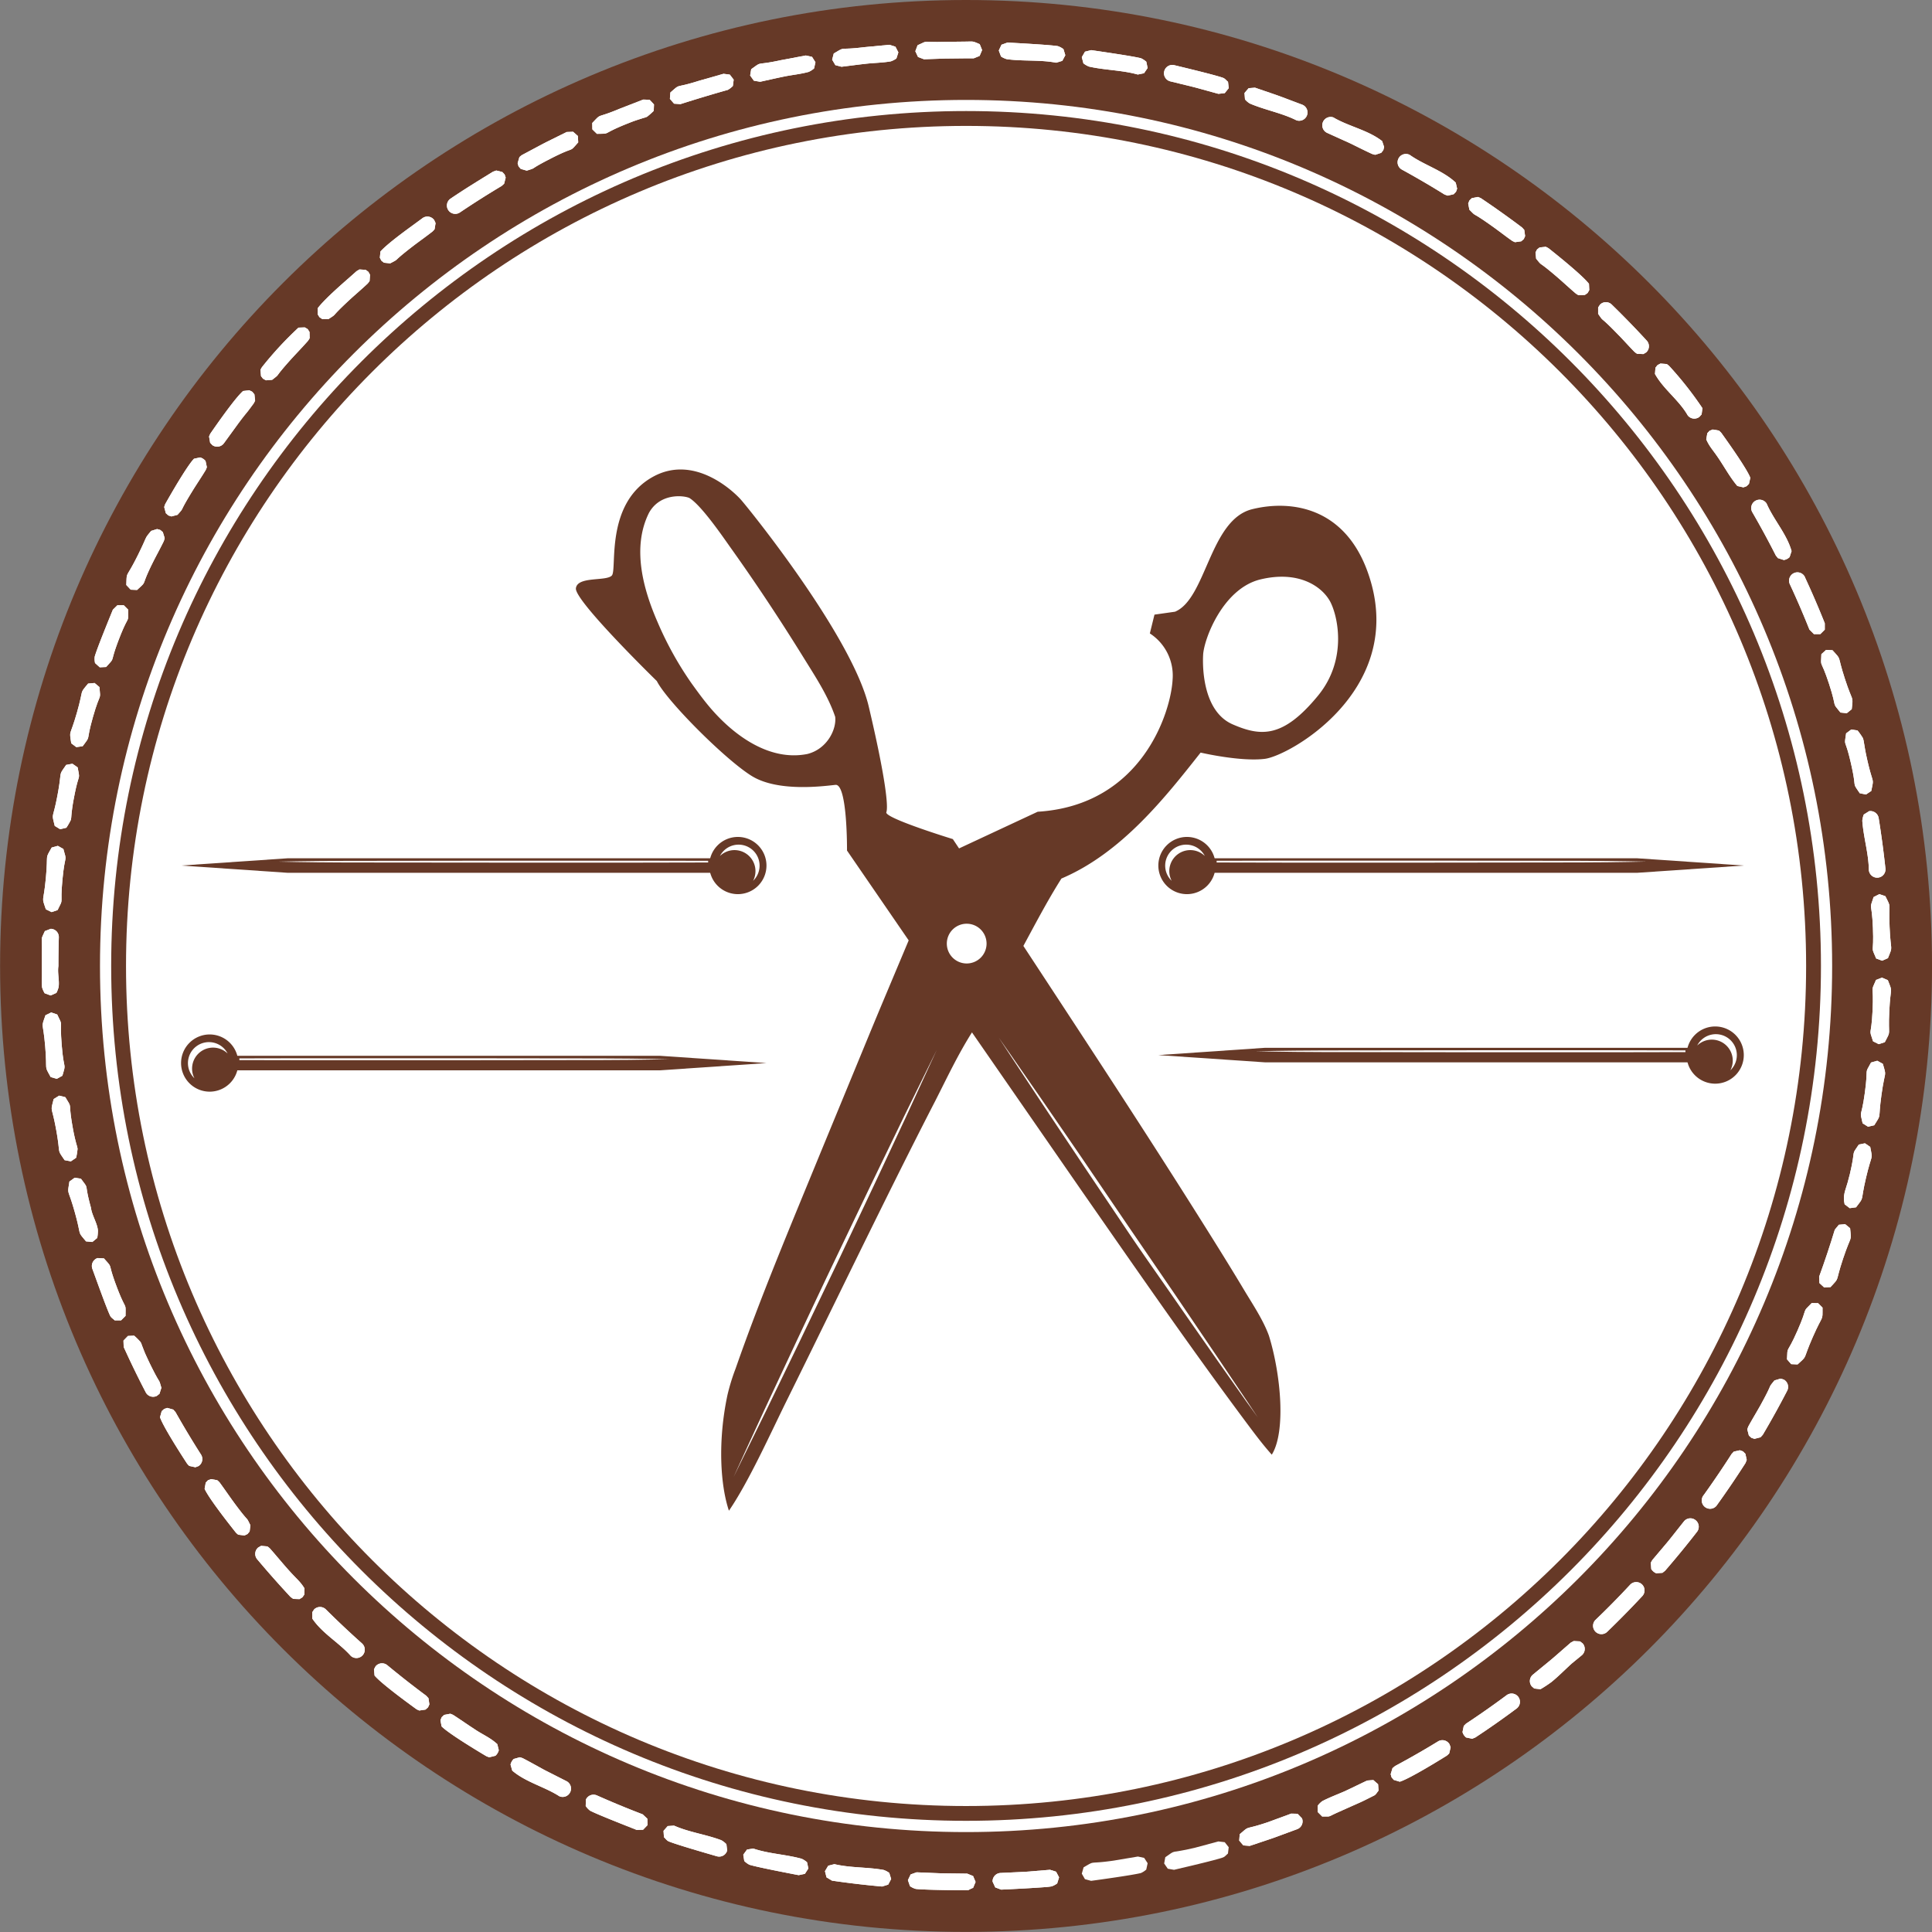 <?xml version="1.0" encoding="UTF-8" standalone="no"?><svg xmlns="http://www.w3.org/2000/svg" xmlns:xlink="http://www.w3.org/1999/xlink" data-name="Layer 1" fill="#000000" height="863.3" preserveAspectRatio="xMidYMid meet" version="1" viewBox="91.8 131.6 863.3 863.3" width="863.3" zoomAndPan="magnify"><rect x="91.8" y="131.6" width="863.3" height="863.3" fill="#808080" stroke="none"/><g id="change1_1"><path d="M523.48,972.53c-226,0-409.31-183.24-409.31-409.3S297.43,153.92,523.48,153.92s409.3,183.26,409.3,409.31S749.54,972.53,523.48,972.53Z" fill="#ffffff"/></g><g id="change2_1"><path d="M523.48,131.6c238.38,0,431.63,193.25,431.63,431.63S761.86,994.86,523.48,994.86,91.84,801.62,91.84,563.23,285.1,131.6,523.48,131.6Zm0,44.65c-213.73,0-387,173.26-387,387s173.25,387,387,387,387-173.26,387-387S737.2,176.25,523.48,176.25Z" fill="#663927"/></g><g id="change1_2"><path d="M358.55,933.88q10.11,4.5,20.44,8.45l2.07,1.95.09,2.85-2,2.08-2.84.08c-3.53-1.41-17.46-6.83-20.84-8.61a9.16,9.16,0,0,1-1.95-2.07l.08-2.84A3.73,3.73,0,0,1,358.55,933.88Z" fill="#ffffff"/></g><g id="change1_3"><path d="M705.46,927l2.13,1.88.2,2.84c-.63.72-1.07,1.67-1.89,2.15-7.82,3.93-3.45,1.79-16.28,7.56-5,2.22-2.73,1.82-7,1.87l-2-2,0-2.85a9.91,9.91,0,0,1,2-2c2.93-1.57,7.09-3.13,10.12-4.47,1.7-.77,8.3-4,10-4.76Z" fill="#ffffff"/></g><g id="change1_4"><path d="M324.05,916.82a9.15,9.15,0,0,1,1.4.45c3.28,1.69,6.48,3.52,9.72,5.28l9.86,5a3.73,3.73,0,0,1-3.28,6.69c-6.6-4.25-15-6.26-21.05-11.44l-.77-2.69a5,5,0,0,1,1.42-2.53Z" fill="#ffffff"/></g><g id="change1_5"><path d="M739.5,911l.51,1.38-.65,2.73a10.25,10.25,0,0,1-1.09,1c-3.87,2.42-16.82,10.38-21,11.63l-2.69-.81c-1.26-1.51-.8-.66-1.37-2.55l.81-2.68,1.13-.95q9.75-5.22,19.2-11A3.7,3.7,0,0,1,739.5,911Z" fill="#ffffff"/></g><g id="change1_6"><path d="M293,897.37a9.07,9.07,0,0,1,1.36.57c3.12,2,6.11,4.14,9.21,6.13,3.69,2.57,7.16,3.85,10.45,6.89l.66,2.72a5,5,0,0,1-1.5,2.47l-2.73.67a8.13,8.13,0,0,1-1.38-.51c-3.92-2.32-16.94-10.18-19.95-13.29l-.51-2.75c.77-1.81.23-1,1.64-2.38Z" fill="#ffffff"/></g><g id="change1_7"><path d="M770.24,889.84a3.72,3.72,0,0,1-.78,5.21q-9,6.72-18.44,12.94l-1.37.55-2.74-.56a4.8,4.8,0,0,1-1.6-2.42l.56-2.74,1-1q9.23-6.1,18.11-12.7A3.73,3.73,0,0,1,770.24,889.84Z" fill="#ffffff"/></g><g id="change1_8"><path d="M264.84,875.67q8.54,7.07,17.42,13.66l1,1.09.41,2.77c-.84,1.78-.27,1-1.73,2.33l-2.77.41a7.44,7.44,0,0,1-1.34-.63c-3.82-2.77-15.83-11.55-18.66-15l-.26-2.78.7-1.31A3.72,3.72,0,0,1,264.84,875.67Z" fill="#ffffff"/></g><g id="change1_9"><path d="M795,864.89l2.8.15,1.18.88a3.72,3.72,0,0,1-.29,5.26l-4.6,3.77c-3,2.73-5.82,5.61-8.94,8.17a52,52,0,0,1-5,3.29l-2.78-.31-1.14-1a3.71,3.71,0,0,1,.58-5.23c11.38-9.37,5.76-4.61,16.88-14.28Z" fill="#ffffff"/></g><g id="change1_10"><path d="M237.45,850.79q7.85,7.8,16.11,15.17a3.73,3.73,0,1,1-5,5.56c-5.21-5.87-12.81-10.08-17.22-16.69V852l.81-1.23A3.73,3.73,0,0,1,237.45,850.79Z" fill="#ffffff"/></g><g id="change1_11"><path d="M825.47,839.54a3.73,3.73,0,0,1,.18,5.26Q818,853,809.86,860.86a3.73,3.73,0,0,1-5.17-5.37q8-7.66,15.52-15.76A3.74,3.74,0,0,1,825.47,839.54Z" fill="#ffffff"/></g><g id="change1_12"><path d="M208.47,822.35l2.8.25a8.66,8.66,0,0,1,1.15.93c3.31,3.73,6.42,7.63,9.83,11.27,2.31,2.49,3.89,3.76,5.6,6.55l-.08,2.8c-1.16,1.6-.45.93-2.13,2l-2.79-.09-1.21-.86q-7.68-8.24-14.92-16.86a3.73,3.73,0,0,1,.46-5.25Z" fill="#ffffff"/></g><g id="change1_13"><path d="M849.43,810.86a3.72,3.72,0,0,1,.66,5.22q-6.9,8.89-14.28,17.42l-1.17.91-2.79.19a4.87,4.87,0,0,1-2.2-1.89l-.19-2.8a10.57,10.57,0,0,1,.72-1.28c9.51-11.28,4.84-5.57,14-17.11A3.69,3.69,0,0,1,849.43,810.86Z" fill="#ffffff"/></g><g id="change1_14"><path d="M186.1,792.53l2.76.49a8,8,0,0,1,1.07,1c2.21,3,4.24,6,6.43,9,7.37,10,5,5.4,7.33,10.14l-.35,2.78c-1.29,1.5-.53.9-2.29,1.78l-2.78-.35a7.43,7.43,0,0,1-1.12-1c-2.94-3.69-12.14-15.39-13.92-19.51l.5-2.75,1-1.07Z" fill="#ffffff"/></g><g id="change1_15"><path d="M869.27,779.64c1.84.71,1,.19,2.44,1.56l.6,2.73-.53,1.39q-6.07,9.49-12.65,18.65a3.72,3.72,0,1,1-6-4.35q6.45-9,12.42-18.31l1-1.07Z" fill="#ffffff"/></g><g id="change1_16"><path d="M166.51,760.71l2.7.75,1,1.11q5.44,9.63,11.41,19a3.73,3.73,0,0,1-1.12,5.14l-1.39.53-2.73-.6a7.93,7.93,0,0,1-1-1.06c-2.5-3.81-10.74-16.6-12.08-20.71l.75-2.7,1.11-1Z" fill="#ffffff"/></g><g id="change1_17"><path d="M887.38,747.63l1.43.4a3.73,3.73,0,0,1,1.58,5q-5.17,10-10.91,19.71l-1,1.1-2.72.7c-1.86-.65-1-.16-2.49-1.47l-.7-2.72a9.93,9.93,0,0,1,.48-1.39c1.76-3.24,3.71-6.38,5.5-9.61,6-10.9,2.82-6.78,6.14-10.9Z" fill="#ffffff"/></g><g id="change1_18"><path d="M151.75,728.44a30.44,30.44,0,0,1,2.85,2.83,8.9,8.9,0,0,1,.67,1.62c.54,1.32,1,2.65,1.61,4s1.1,2.36,1.64,3.53c5.46,11.22,3.93,6.23,5.39,11.31l-.84,2.67-1.15.92a3.71,3.71,0,0,1-5-1.58q-5.21-10-9.85-20.26l-.1-2.85,2-2.07Z" fill="#ffffff"/></g><g id="change1_19"><path d="M904.18,713.9l2,2c0,6.49.38,2.38-4.38,13.22s-2,7.8-6.77,12.16l-2.85-.13L890.3,739c.32-6.63-.28-1.51,4.72-12.89s1.63-7.49,6.31-12.23Z" fill="#ffffff"/></g><g id="change1_20"><path d="M135.41,693.75l2.84.16c4.41,5,1.26.9,5.65,12.54s4.06,6.49,4,13.14l-2,2-2.85,0c-.66-.67-1.58-1.16-2-2-1.68-3.43-6.67-17.51-8-21.08A3.73,3.73,0,0,1,135.41,693.75Z" fill="#ffffff"/></g><g id="change1_21"><path d="M916.31,678.62l2.2,1.81c.63,6.47.61,2.34-3.14,13.58s-1.24,7.94-5.63,12.73l-2.85.12-2.09-1.93-.13-2.85q3.78-10.38,7-21l1.81-2.21Z" fill="#ffffff"/></g><g id="change1_22"><path d="M125.15,657.87l2.81.43c4,5.36,1.17,1,4.49,13,.36,3.24,2.93,7.05,3.11,10.25a21.78,21.78,0,0,1-.3,3.21l-2.2,1.81-2.83-.27c-4.13-5-1.81-1.61-5-13s-3.4-7.31-2.41-13.73Z" fill="#ffffff"/></g><g id="change1_23"><path d="M925.14,642.48l2.35,1.6c1.23,6.39.82,2.27-1.88,13.81s-.51,8-4.45,13.19l-2.82.38-2.27-1.72c-.94-3.93.28-6,1.34-9.77.36-1.25.64-2.52,1-3.78,2.85-12.11.25-7.66,4-13.17Z" fill="#ffffff"/></g><g id="change1_24"><path d="M118.22,621.18l2.77.68c3.43,5.7,1.08,1.11,3.27,13.36a77.42,77.42,0,0,0,1.79,8,9.25,9.25,0,0,1,.41,1.71,29.69,29.69,0,0,1-.64,4l-2.35,1.61-2.8-.53c-3.64-5.38-1.64-1.77-3.74-13.41s-2.71-7.58-1.15-13.89Z" fill="#ffffff"/></g><g id="change1_25"><path d="M930.64,605.59l2.49,1.37c1.81,6.26,1,2.18-.62,13.92s.23,8-3.22,13.54l-2.77.64-2.42-1.51c-1.49-6.48-.68-1.39,1-13.69s-.46-7.65,2.76-13.48Z" fill="#ffffff"/></g><g id="change1_26"><path d="M114.68,584l2.69.93c2.9,6,1,1.21,2,13.61s2.14,7.35.31,13.74l-2.49,1.38-2.74-.78C111.35,607.2,113,611,112,599.2s-2-7.8.12-13.94Z" fill="#ffffff"/></g><g id="change1_27"><path d="M932.76,568.45l2.61,1.14c2.36,6.06,1.21,2.09.64,13.94s1,8-2,13.77l-2.71.88-2.54-1.28c-2.08-6.32-.81-1.33-.21-13.74s-1.14-7.58,1.53-13.68Z" fill="#ffffff"/></g><g id="change1_28"><path d="M114.49,546.63a3.71,3.71,0,0,1,3.6,3.83c-.13,4.26-.19,8.51-.19,12.82-.48,3.09.5,6.26.1,9.34a11.74,11.74,0,0,1-1,2.66l-2.6,1.14-2.65-1a11.53,11.53,0,0,1-1.15-2.6,31.46,31.46,0,0,1-.08-4.76c0-3.74,0-7.56,0-11.3.12-7.31-.71-4.58,1.32-9.1Z" fill="#ffffff"/></g><g id="change1_29"><path d="M931.56,531.14l2.69.9c2.9,5.82,1.4,2,1.9,13.78s1.67,7.89-.74,13.93l-2.62,1.13-2.65-1c-2.63-6.12-.92-1.26-1.44-13.69s-1.81-7.44.3-13.74Z" fill="#ffffff"/></g><g id="change1_30"><path d="M117.64,509.56l2.48,1.4c1.78,6.4.75,1.36-.42,13.72s.8,7.62-2.16,13.58l-2.69.91-2.56-1.26c-2.07-6.16-1.11-2.14,0-13.93s-.58-8,2.61-13.66Z" fill="#ffffff"/></g><g id="change1_31"><path d="M927,494.07a3.74,3.74,0,0,1,4.27,3.09q1.79,11.1,3,22.33a3.72,3.72,0,1,1-7.39.78c-.12-7.41-2.41-14.58-2.92-21.93a9.73,9.73,0,0,1,.66-2.77Z" fill="#ffffff"/></g><g id="change1_32"><path d="M124.16,472.87l2.34,1.63c1.19,6.54.62,1.41-1.66,13.64a73.54,73.54,0,0,0-1.16,8.09,10.1,10.1,0,0,1-.23,1.75,28.64,28.64,0,0,1-2,3.49l-2.77.66-2.42-1.48c-1.51-6.33-.92-2.23,1.26-13.89s.15-8,3.84-13.37Z" fill="#ffffff"/></g><g id="change1_33"><path d="M919,457.59l2.81.4a28.66,28.66,0,0,1,2.41,3.42,9.42,9.42,0,0,1,.45,1.92c.26,1.4.45,2.81.73,4.21.23,1.23.51,2.44.78,3.67,2.63,11.55,3.06,7.44,1.79,13.82l-2.37,1.58-2.79-.56c-3.7-5.53-1.13-1.05-3.89-13.19s-3.14-7-2.2-13.56Z" fill="#ffffff"/></g><g id="change1_34"><path d="M134.06,436.79l2.18,1.83c.59,6.63.48,1.47-2.92,13.42s-.6,7.63-4.58,13l-2.83.41-2.28-1.71c-.92-6.43-.71-2.31,2.54-13.69s.88-8,5-13Z" fill="#ffffff"/></g><g id="change1_35"><path d="M907.78,422l2.84.14c4.36,4.81,1.89,1.52,5.55,12.76s3.74,7.13,3.07,13.59l-2.22,1.8-2.83-.3c-4.19-5.17-1.22-.95-5.08-12.78s-3.77-6.66-3.44-13.3Z" fill="#ffffff"/></g><g id="change1_36"><path d="M144.26,402.05h2.84l2,2c0,6.66.34,1.51-4.13,13.11s-1.29,7.54-5.75,12.48l-2.84.14-2.11-1.9a8.82,8.82,0,0,1-.15-2.84c1-3.67,6.7-17.49,8.11-21Z" fill="#ffffff"/></g><g id="change1_37"><path d="M898.27,389.43q4.74,10.2,8.92,20.68l0,2.84-2,2-2.85,0-2-2q-4.1-10.29-8.76-20.31a3.72,3.72,0,1,1,6.76-3.13Z" fill="#ffffff"/></g><g id="change1_38"><path d="M162,368c1.89.56,1,.11,2.56,1.36l.82,2.67a8.56,8.56,0,0,1-.41,1.42c-1.61,3.32-3.42,6.54-5.06,9.85-5.53,11.15-2,7.4-6.86,11.92l-2.85-.12L148.24,393c.25-6.5-.28-2.4,5-13,4.92-9.91,2.83-7.2,6.09-11.17Z" fill="#ffffff"/></g><g id="change1_39"><path d="M881.21,356.64c3.12,7.21,9,13.58,11.14,21.22l-.87,2.67a4.84,4.84,0,0,1-2.58,1.31l-2.67-.86-.92-1.17q-5-9.85-10.55-19.43a3.73,3.73,0,0,1,6.45-3.74Z" fill="#ffffff"/></g><g id="change1_40"><path d="M181.23,336a4.84,4.84,0,0,1,2.42,1.59l.58,2.74a8.17,8.17,0,0,1-.55,1.37c-1.9,3.15-4,6.2-5.92,9.34-6.53,10.61-3.14,6.64-6.64,10.61l-2.71.72c-1.87-.63-1-.15-2.5-1.45l-.73-2.71a7.68,7.68,0,0,1,.47-1.4c2.24-4,9.8-17.15,12.84-20.23Z" fill="#ffffff"/></g><g id="change1_41"><path d="M857.09,323.52l2.76.47a8.56,8.56,0,0,1,1.07,1c2.67,3.7,11.49,16.07,13,20.12l-.62,2.73c-1.43,1.35-.61.84-2.46,1.54l-2.72-.62c-3.52-4.16-6.08-9.12-9.23-13.58-2-2.88-3.3-4.16-4.66-7.24l.47-2.76,1-1.08Z" fill="#ffffff"/></g><g id="change1_42"><path d="M203.2,306c1.76.89,1,.29,2.28,1.8l.32,2.78a8.18,8.18,0,0,1-.67,1.32c-4.39,6-2.27,2.83-6.73,8.76,0,0-6.48,8.92-6.51,8.95a3.73,3.73,0,0,1-5.19.9l-1-1.07-.48-2.76a8.76,8.76,0,0,1,.6-1.36c2.68-3.88,11.18-16.08,14.61-19Z" fill="#ffffff"/></g><g id="change1_43"><path d="M833.76,294.05l2.8.22a8.36,8.36,0,0,1,1.15.91A157,157,0,0,1,852.52,314l-.37,2.78-1,1.1a3.7,3.7,0,0,1-5.21-.69c-3.93-6.87-10.8-11.6-14.63-18.5l.22-2.79.91-1.16Z" fill="#ffffff"/></g><g id="change1_44"><path d="M228,277.9c1.66,1,1,.38,2.1,2l.07,2.8a8.5,8.5,0,0,1-.79,1.25c-2.44,2.77-5,5.39-7.5,8.13-8.34,9.26-4.3,6-8.46,9.24l-2.78.22c-1.73-1-1-.34-2.21-1.88l-.23-2.79a7.74,7.74,0,0,1,.72-1.29A158.61,158.61,0,0,1,225.18,278Z" fill="#ffffff"/></g><g id="change1_45"><path d="M811.93,267.63q8.07,7.86,15.69,16.16a3.72,3.72,0,0,1-.22,5.26l-1.26.76-2.79-.11a9,9,0,0,1-1.2-.88c-2.59-2.62-5-5.39-7.6-8-8.67-8.94-5.66-4.68-8.64-9l0-2.81.8-1.24A3.71,3.71,0,0,1,811.93,267.63Z" fill="#ffffff"/></g><g id="change1_46"><path d="M252.43,252l2.79.19c1.58,1.19.93.46,1.92,2.17l-.19,2.79a8.89,8.89,0,0,1-.89,1.18c-2.68,2.53-5.52,4.9-8.22,7.4-9.12,8.47-4.81,5.56-9.25,8.44l-2.8,0c-1.62-1.11-.95-.42-2-2.07l0-2.8c3.74-4.88,12.66-12.3,17.34-16.53Z" fill="#ffffff"/></g><g id="change1_47"><path d="M782.51,241.88a8.59,8.59,0,0,1,1.31.69c3.7,2.94,15.29,12.24,18,15.87l.13,2.8c-1,1.69-.35,1-1.95,2.14l-2.79.14a8.53,8.53,0,0,1-1.27-.76c-2.81-2.38-5.5-4.92-8.29-7.32-9.46-8.12-6.07-4.16-9.44-8.24l-.28-2.78c.91-1.74.3-1,1.83-2.25Z" fill="#ffffff"/></g><g id="change1_48"><path d="M285.82,229.94l.61,1.34L286,234a8,8,0,0,1-1,1.09c-2.9,2.27-5.93,4.39-8.85,6.63-9.86,7.61-5.3,5.1-10,7.56l-2.79-.29c-1.52-1.24-.91-.5-1.83-2.24l.28-2.79c4-4.34,13.92-11.24,18.79-14.88A3.73,3.73,0,0,1,285.82,229.94Z" fill="#ffffff"/></g><g id="change1_49"><path d="M752.19,219.6l1.36.57q9.36,6.29,18.36,13.07l1,1.1.38,2.78c-.85,1.78-.27,1-1.74,2.31l-2.77.39a9.16,9.16,0,0,1-1.34-.64c-3-2.11-5.91-4.4-8.92-6.54-10.14-7.22-6.42-3.58-10.14-7.34l-.53-2.75c.75-1.82.21-1,1.61-2.4Z" fill="#ffffff"/></g><g id="change1_50"><path d="M313.56,207.79l2.71.68c1.33,1.46.83.63,1.49,2.49l-.69,2.72-1.09,1q-9.5,5.67-18.68,11.85a3.72,3.72,0,1,1-4.15-6.18c6.21-4.22,12.61-8.13,19-12.06Z" fill="#ffffff"/></g><g id="change1_51"><path d="M721.74,200.82c6.41,4.54,14.75,6.93,20.54,12.38l.63,2.72c-.69,1.85-.18,1-1.53,2.46l-2.73.64-1.39-.52q-9.37-5.83-19.1-11.16a3.72,3.72,0,0,1,3.58-6.52Z" fill="#ffffff"/></g><g id="change1_52"><path d="M347.89,190.48l2.13,1.89.15,2.85c-4.44,5-.74,1.36-11.82,7s-6.12,4.05-11.17,5.63l-2.69-.78c-1.27-1.51-.8-.66-1.39-2.54l.78-2.69a8.49,8.49,0,0,1,1.13-.95c13.26-7.05,6.58-3.62,20-10.3Z" fill="#ffffff"/></g><g id="change1_53"><path d="M687.84,184.21c6.79,3.93,15.31,5.55,21.56,10.44l.89,2.65c-.52,1.91-.09,1-1.3,2.59l-2.66.88a9.57,9.57,0,0,1-1.42-.38c-3.36-1.53-6.64-3.21-9.95-4.82L684.88,191a3.72,3.72,0,1,1,3-6.82Z" fill="#ffffff"/></g><g id="change1_54"><path d="M379.24,176.09l2.85.1,1.94,2.08-.11,2.86a30.24,30.24,0,0,1-3,2.64,9.36,9.36,0,0,1-1.67.56c-1.35.45-2.72.85-4.07,1.33s-2.42.94-3.64,1.41c-11.53,4.66-6.39,4.21-13,4.34l-2.05-2-.05-2.85c4.57-4.75,1.09-1.68,12.35-6.41Z" fill="#ffffff"/></g><g id="change1_55"><path d="M652.59,170.78c14.19,4.89,7.13,2.35,21.18,7.63a3.72,3.72,0,0,1-2.7,6.93c-6.63-3.31-14-4.57-20.81-7.49a9.18,9.18,0,0,1-2.15-1.85l-.22-2.84,1.86-2.16Z" fill="#ffffff"/></g><g id="change1_56"><path d="M415.09,164.58l2.81.36,1.74,2.25-.36,2.83a10.13,10.13,0,0,1-2.25,1.74c-7.09,2-14.16,4.13-21.19,6.37l-2.83-.2-1.87-2.15.21-2.85c5-4.31,1.25-1.57,12.89-5.26Z" fill="#ffffff"/></g><g id="change1_57"><path d="M616.5,160.72c3.67.9,18.22,4.36,21.81,5.66.89.32,1.48,1.18,2.22,1.78l.32,2.83-1.78,2.22-2.83.32c-14.22-3.9-7.09-2.05-21.41-5.56a3.72,3.72,0,1,1,1.67-7.25Z" fill="#ffffff"/></g><g id="change1_58"><path d="M451.87,156.39l2.79.62,1.52,2.41-.62,2.77a9.75,9.75,0,0,1-2.4,1.53c-3.57,1-7.26,1.32-10.88,2.06s-7.21,1.56-10.8,2.35l-2.82-.47L427,165.34l.46-2.81c5.37-3.84,1.39-1.45,13.32-4.05Z" fill="#ffffff"/></g><g id="change1_59"><path d="M579.4,154c3.75.56,18.56,2.67,22.24,3.63a9.58,9.58,0,0,1,2.38,1.56l.58,2.8L603,164.33l-2.79.57c-7.12-2-14.65-1.92-21.83-3.56a10,10,0,0,1-2.47-1.44l-.72-2.75,1.43-2.46Z" fill="#ffffff"/></g><g id="change1_60"><path d="M489.22,151.61l2.71.87,1.3,2.53-.87,2.71a9.2,9.2,0,0,1-2.53,1.3c-3.64.63-7.36.66-11,1.06s-7.3.9-11,1.35l-2.75-.72-1.44-2.45.72-2.76c5.7-3.33,1.51-1.33,13.62-2.82Z" fill="#ffffff"/></g><g id="change1_61"><path d="M542,150.61c3.76.22,18.76,1,22.49,1.6a9.23,9.23,0,0,1,2.51,1.34l.83,2.73-1.34,2.51-2.73.83c-7.29-1.39-14.77-.58-22.08-1.58a9.56,9.56,0,0,1-2.58-1.19l-1-2.68,1.21-2.58Z" fill="#ffffff"/></g><g id="change1_62"><path d="M529.58,151.33l1.07,2.64-1.11,2.62-2.64,1.07h-3.53c-12.47.14-6.24,0-18.68.42l-2.67-1-1.21-2.58,1-2.68c5.45-2.55,1.64-1.17,12.08-1.52l9.52-.11C527,150.17,526.1,149.85,529.58,151.33Z" fill="#ffffff"/></g><g id="change1_63"><path d="M358.55,933.88q10.11,4.5,20.44,8.45l2.07,1.95.09,2.85-2,2.08-2.84.08c-3.53-1.41-17.46-6.83-20.84-8.61a9.16,9.16,0,0,1-1.95-2.07l.08-2.84A3.73,3.73,0,0,1,358.55,933.88Z" fill="#ffffff"/></g><g id="change1_64"><path d="M705.46,927l2.13,1.88.2,2.84c-.63.72-1.07,1.67-1.89,2.15-7.82,3.93-3.45,1.79-16.28,7.56-5,2.22-2.73,1.82-7,1.87l-2-2,0-2.85a9.91,9.91,0,0,1,2-2c2.93-1.57,7.09-3.13,10.12-4.47,1.7-.77,8.3-4,10-4.76Z" fill="#ffffff"/></g><g id="change1_65"><path d="M324.05,916.82a9.15,9.15,0,0,1,1.4.45c3.28,1.69,6.48,3.52,9.72,5.28l9.86,5a3.73,3.73,0,0,1-3.28,6.69c-6.6-4.25-15-6.26-21.05-11.44l-.77-2.69a5,5,0,0,1,1.42-2.53Z" fill="#ffffff"/></g><g id="change1_66"><path d="M739.5,911l.51,1.38-.65,2.73a10.25,10.25,0,0,1-1.09,1c-3.87,2.42-16.82,10.38-21,11.63l-2.69-.81c-1.26-1.51-.8-.66-1.37-2.55l.81-2.68,1.13-.95q9.75-5.22,19.2-11A3.7,3.7,0,0,1,739.5,911Z" fill="#ffffff"/></g><g id="change1_67"><path d="M293,897.37a9.07,9.07,0,0,1,1.36.57c3.12,2,6.11,4.14,9.21,6.13,3.69,2.57,7.16,3.85,10.45,6.89l.66,2.72a5,5,0,0,1-1.5,2.47l-2.73.67a8.13,8.13,0,0,1-1.38-.51c-3.92-2.32-16.94-10.18-19.95-13.29l-.51-2.75c.77-1.81.23-1,1.64-2.38Z" fill="#ffffff"/></g><g id="change1_68"><path d="M770.24,889.84a3.72,3.72,0,0,1-.78,5.21q-9,6.72-18.44,12.94l-1.37.55-2.74-.56a4.8,4.8,0,0,1-1.6-2.42l.56-2.74,1-1q9.23-6.1,18.11-12.7A3.73,3.73,0,0,1,770.24,889.84Z" fill="#ffffff"/></g><g id="change1_69"><path d="M264.84,875.67q8.54,7.07,17.42,13.66l1,1.09.41,2.77c-.84,1.78-.27,1-1.73,2.33l-2.77.41a7.44,7.44,0,0,1-1.34-.63c-3.82-2.77-15.83-11.55-18.66-15l-.26-2.78.7-1.31A3.72,3.72,0,0,1,264.84,875.67Z" fill="#ffffff"/></g><g id="change1_70"><path d="M795,864.89l2.8.15,1.18.88a3.72,3.72,0,0,1-.29,5.26l-4.6,3.77c-3,2.73-5.82,5.61-8.94,8.17a52,52,0,0,1-5,3.29l-2.78-.31-1.14-1a3.71,3.71,0,0,1,.58-5.23c11.38-9.37,5.76-4.61,16.88-14.28Z" fill="#ffffff"/></g><g id="change1_71"><path d="M237.45,850.79q7.85,7.8,16.11,15.17a3.73,3.73,0,1,1-5,5.56c-5.21-5.87-12.81-10.08-17.22-16.69V852l.81-1.23A3.73,3.73,0,0,1,237.45,850.79Z" fill="#ffffff"/></g><g id="change1_72"><path d="M825.47,839.54a3.73,3.73,0,0,1,.18,5.26Q818,853,809.86,860.86a3.73,3.73,0,0,1-5.17-5.37q8-7.66,15.52-15.76A3.74,3.74,0,0,1,825.47,839.54Z" fill="#ffffff"/></g><g id="change1_73"><path d="M208.47,822.35l2.8.25a8.66,8.66,0,0,1,1.15.93c3.31,3.73,6.42,7.63,9.83,11.27,2.31,2.49,3.89,3.76,5.6,6.55l-.08,2.8c-1.16,1.6-.45.93-2.13,2l-2.79-.09-1.21-.86q-7.68-8.24-14.92-16.86a3.73,3.73,0,0,1,.46-5.25Z" fill="#ffffff"/></g><g id="change1_74"><path d="M849.43,810.86a3.72,3.72,0,0,1,.66,5.22q-6.9,8.89-14.28,17.42l-1.17.91-2.79.19a4.87,4.87,0,0,1-2.2-1.89l-.19-2.8a10.57,10.57,0,0,1,.72-1.28c9.51-11.28,4.84-5.57,14-17.11A3.69,3.69,0,0,1,849.43,810.86Z" fill="#ffffff"/></g><g id="change1_75"><path d="M186.1,792.53l2.76.49a8,8,0,0,1,1.07,1c2.21,3,4.24,6,6.43,9,7.37,10,5,5.4,7.33,10.14l-.35,2.78c-1.29,1.5-.53.9-2.29,1.78l-2.78-.35a7.43,7.43,0,0,1-1.12-1c-2.94-3.69-12.14-15.39-13.92-19.51l.5-2.75,1-1.07Z" fill="#ffffff"/></g><g id="change1_76"><path d="M869.27,779.64c1.84.71,1,.19,2.44,1.56l.6,2.73-.53,1.39q-6.07,9.49-12.65,18.65a3.72,3.72,0,1,1-6-4.35q6.45-9,12.42-18.31l1-1.07Z" fill="#ffffff"/></g><g id="change1_77"><path d="M166.51,760.71l2.7.75,1,1.11q5.44,9.63,11.41,19a3.73,3.73,0,0,1-1.12,5.14l-1.39.53-2.73-.6a7.93,7.93,0,0,1-1-1.06c-2.5-3.81-10.74-16.6-12.08-20.71l.75-2.7,1.11-1Z" fill="#ffffff"/></g><g id="change1_78"><path d="M887.38,747.63l1.43.4a3.73,3.73,0,0,1,1.58,5q-5.17,10-10.91,19.71l-1,1.1-2.72.7c-1.86-.65-1-.16-2.49-1.47l-.7-2.72a9.93,9.93,0,0,1,.48-1.39c1.76-3.24,3.71-6.38,5.5-9.61,6-10.9,2.82-6.78,6.14-10.9Z" fill="#ffffff"/></g><g id="change1_79"><path d="M151.75,728.44a30.44,30.44,0,0,1,2.85,2.83,8.9,8.9,0,0,1,.67,1.62c.54,1.32,1,2.65,1.61,4s1.1,2.36,1.64,3.53c5.46,11.22,3.93,6.23,5.39,11.31l-.84,2.67-1.15.92a3.71,3.71,0,0,1-5-1.58q-5.21-10-9.85-20.26l-.1-2.85,2-2.07Z" fill="#ffffff"/></g><g id="change1_80"><path d="M904.18,713.9l2,2c0,6.49.38,2.38-4.38,13.22s-2,7.8-6.77,12.16l-2.85-.13L890.3,739c.32-6.63-.28-1.51,4.72-12.89s1.63-7.49,6.31-12.23Z" fill="#ffffff"/></g><g id="change1_81"><path d="M135.41,693.75l2.84.16c4.41,5,1.26.9,5.65,12.54s4.06,6.49,4,13.14l-2,2-2.85,0c-.66-.67-1.58-1.16-2-2-1.68-3.43-6.67-17.51-8-21.08A3.73,3.73,0,0,1,135.41,693.75Z" fill="#ffffff"/></g><g id="change1_82"><path d="M916.31,678.62l2.2,1.81c.63,6.47.61,2.34-3.14,13.58s-1.24,7.94-5.63,12.73l-2.85.12-2.09-1.93-.13-2.85q3.78-10.38,7-21l1.81-2.21Z" fill="#ffffff"/></g><g id="change1_83"><path d="M125.15,657.87l2.81.43c4,5.36,1.17,1,4.49,13,.36,3.24,2.93,7.05,3.11,10.25a21.78,21.78,0,0,1-.3,3.21l-2.2,1.81-2.83-.27c-4.13-5-1.81-1.61-5-13s-3.4-7.31-2.41-13.73Z" fill="#ffffff"/></g><g id="change1_84"><path d="M925.14,642.48l2.35,1.6c1.23,6.39.82,2.27-1.88,13.81s-.51,8-4.45,13.19l-2.82.38-2.27-1.72c-.94-3.93.28-6,1.34-9.77.36-1.25.64-2.52,1-3.78,2.85-12.11.25-7.66,4-13.17Z" fill="#ffffff"/></g><g id="change1_85"><path d="M118.22,621.18l2.77.68c3.43,5.7,1.08,1.11,3.27,13.36a77.42,77.42,0,0,0,1.79,8,9.25,9.25,0,0,1,.41,1.71,29.69,29.69,0,0,1-.64,4l-2.35,1.61-2.8-.53c-3.64-5.38-1.64-1.77-3.74-13.41s-2.71-7.58-1.15-13.89Z" fill="#ffffff"/></g><g id="change1_86"><path d="M930.64,605.59l2.49,1.37c1.81,6.26,1,2.18-.62,13.92s.23,8-3.22,13.54l-2.77.64-2.42-1.51c-1.49-6.48-.68-1.39,1-13.69s-.46-7.65,2.76-13.48Z" fill="#ffffff"/></g><g id="change1_87"><path d="M114.68,584l2.69.93c2.9,6,1,1.21,2,13.61s2.14,7.35.31,13.74l-2.49,1.38-2.74-.78C111.35,607.2,113,611,112,599.2s-2-7.8.12-13.94Z" fill="#ffffff"/></g><g id="change1_88"><path d="M932.76,568.45l2.61,1.14c2.36,6.06,1.21,2.09.64,13.94s1,8-2,13.77l-2.71.88-2.54-1.28c-2.08-6.32-.81-1.33-.21-13.74s-1.14-7.58,1.53-13.68Z" fill="#ffffff"/></g><g id="change1_89"><path d="M114.49,546.63a3.71,3.71,0,0,1,3.6,3.83c-.13,4.26-.19,8.51-.19,12.82-.48,3.09.5,6.26.1,9.34a11.74,11.74,0,0,1-1,2.66l-2.6,1.14-2.65-1a11.53,11.53,0,0,1-1.15-2.6,31.46,31.46,0,0,1-.08-4.76c0-3.74,0-7.56,0-11.3.12-7.31-.71-4.58,1.32-9.1Z" fill="#ffffff"/></g><g id="change1_90"><path d="M931.56,531.14l2.69.9c2.9,5.82,1.4,2,1.9,13.78s1.67,7.89-.74,13.93l-2.62,1.13-2.65-1c-2.63-6.12-.92-1.26-1.44-13.69s-1.81-7.44.3-13.74Z" fill="#ffffff"/></g><g id="change1_91"><path d="M117.64,509.56l2.48,1.4c1.78,6.4.75,1.36-.42,13.72s.8,7.62-2.16,13.58l-2.69.91-2.56-1.26c-2.07-6.16-1.11-2.14,0-13.93s-.58-8,2.61-13.66Z" fill="#ffffff"/></g><g id="change1_92"><path d="M927,494.07a3.74,3.74,0,0,1,4.27,3.09q1.79,11.1,3,22.33a3.72,3.72,0,1,1-7.39.78c-.12-7.41-2.41-14.58-2.92-21.93a9.73,9.73,0,0,1,.66-2.77Z" fill="#ffffff"/></g><g id="change1_93"><path d="M124.16,472.87l2.34,1.63c1.19,6.54.62,1.41-1.66,13.64a73.54,73.54,0,0,0-1.16,8.09,10.1,10.1,0,0,1-.23,1.75,28.64,28.64,0,0,1-2,3.49l-2.77.66-2.42-1.48c-1.51-6.33-.92-2.23,1.26-13.89s.15-8,3.84-13.37Z" fill="#ffffff"/></g><g id="change1_94"><path d="M919,457.59l2.81.4a28.66,28.66,0,0,1,2.41,3.42,9.42,9.42,0,0,1,.45,1.92c.26,1.4.45,2.81.73,4.21.23,1.23.51,2.44.78,3.67,2.63,11.55,3.06,7.44,1.79,13.82l-2.37,1.58-2.79-.56c-3.7-5.53-1.13-1.05-3.89-13.19s-3.14-7-2.2-13.56Z" fill="#ffffff"/></g><g id="change1_95"><path d="M134.06,436.79l2.18,1.83c.59,6.63.48,1.47-2.92,13.42s-.6,7.63-4.58,13l-2.83.41-2.28-1.71c-.92-6.43-.71-2.31,2.54-13.69s.88-8,5-13Z" fill="#ffffff"/></g><g id="change1_96"><path d="M907.78,422l2.84.14c4.36,4.81,1.89,1.52,5.55,12.76s3.74,7.13,3.07,13.59l-2.22,1.8-2.83-.3c-4.19-5.17-1.22-.95-5.08-12.78s-3.77-6.66-3.44-13.3Z" fill="#ffffff"/></g><g id="change1_97"><path d="M144.26,402.05h2.84l2,2c0,6.66.34,1.51-4.13,13.11s-1.29,7.54-5.75,12.48l-2.84.14-2.11-1.9a8.82,8.82,0,0,1-.15-2.84c1-3.67,6.7-17.49,8.11-21Z" fill="#ffffff"/></g><g id="change1_98"><path d="M898.27,389.43q4.74,10.2,8.92,20.68l0,2.84-2,2-2.85,0-2-2q-4.1-10.29-8.76-20.31a3.72,3.72,0,1,1,6.76-3.13Z" fill="#ffffff"/></g><g id="change1_99"><path d="M162,368c1.89.56,1,.11,2.56,1.36l.82,2.67a8.56,8.56,0,0,1-.41,1.42c-1.61,3.32-3.42,6.54-5.06,9.85-5.53,11.15-2,7.4-6.86,11.92l-2.85-.12L148.24,393c.25-6.5-.28-2.4,5-13,4.92-9.91,2.83-7.2,6.09-11.17Z" fill="#ffffff"/></g><g id="change1_100"><path d="M881.21,356.64c3.12,7.21,9,13.58,11.14,21.22l-.87,2.67a4.84,4.84,0,0,1-2.58,1.31l-2.67-.86-.92-1.17q-5-9.85-10.55-19.43a3.73,3.73,0,0,1,6.45-3.74Z" fill="#ffffff"/></g><g id="change1_101"><path d="M181.23,336a4.84,4.84,0,0,1,2.42,1.59l.58,2.74a8.17,8.17,0,0,1-.55,1.37c-1.9,3.15-4,6.2-5.92,9.34-6.53,10.61-3.14,6.64-6.64,10.61l-2.71.72c-1.87-.63-1-.15-2.5-1.45l-.73-2.71a7.68,7.68,0,0,1,.47-1.4c2.24-4,9.8-17.15,12.84-20.23Z" fill="#ffffff"/></g><g id="change1_102"><path d="M857.09,323.52l2.76.47a8.56,8.56,0,0,1,1.07,1c2.67,3.7,11.49,16.07,13,20.12l-.62,2.73c-1.43,1.35-.61.84-2.46,1.54l-2.72-.62c-3.52-4.16-6.08-9.12-9.23-13.58-2-2.88-3.3-4.16-4.66-7.24l.47-2.76,1-1.08Z" fill="#ffffff"/></g><g id="change1_103"><path d="M203.2,306c1.76.89,1,.29,2.28,1.8l.32,2.78a8.18,8.18,0,0,1-.67,1.32c-4.39,6-2.27,2.83-6.73,8.76,0,0-6.48,8.92-6.51,8.95a3.73,3.73,0,0,1-5.19.9l-1-1.07-.48-2.76a8.76,8.76,0,0,1,.6-1.36c2.68-3.88,11.18-16.08,14.61-19Z" fill="#ffffff"/></g><g id="change1_104"><path d="M833.76,294.05l2.8.22a8.36,8.36,0,0,1,1.15.91A157,157,0,0,1,852.52,314l-.37,2.78-1,1.1a3.7,3.7,0,0,1-5.21-.69c-3.93-6.87-10.8-11.6-14.63-18.5l.22-2.79.91-1.16Z" fill="#ffffff"/></g><g id="change1_105"><path d="M228,277.9c1.66,1,1,.38,2.1,2l.07,2.8a8.5,8.5,0,0,1-.79,1.25c-2.44,2.77-5,5.39-7.5,8.13-8.34,9.26-4.3,6-8.46,9.24l-2.78.22c-1.73-1-1-.34-2.21-1.88l-.23-2.79a7.74,7.74,0,0,1,.72-1.29A158.61,158.61,0,0,1,225.18,278Z" fill="#ffffff"/></g><g id="change1_106"><path d="M811.93,267.63q8.07,7.86,15.69,16.16a3.72,3.72,0,0,1-.22,5.26l-1.26.76-2.79-.11a9,9,0,0,1-1.2-.88c-2.59-2.62-5-5.39-7.6-8-8.67-8.94-5.66-4.68-8.64-9l0-2.81.8-1.24A3.71,3.71,0,0,1,811.93,267.63Z" fill="#ffffff"/></g><g id="change1_107"><path d="M252.43,252l2.79.19c1.58,1.19.93.46,1.92,2.17l-.19,2.79a8.89,8.89,0,0,1-.89,1.18c-2.68,2.53-5.52,4.9-8.22,7.4-9.12,8.47-4.81,5.56-9.25,8.44l-2.8,0c-1.62-1.11-.95-.42-2-2.07l0-2.8c3.74-4.88,12.66-12.3,17.34-16.53Z" fill="#ffffff"/></g><g id="change1_108"><path d="M782.51,241.88a8.59,8.59,0,0,1,1.31.69c3.7,2.94,15.29,12.24,18,15.87l.13,2.8c-1,1.69-.35,1-1.95,2.14l-2.79.14a8.53,8.53,0,0,1-1.27-.76c-2.81-2.38-5.5-4.92-8.29-7.32-9.46-8.12-6.07-4.16-9.44-8.24l-.28-2.78c.91-1.74.3-1,1.83-2.25Z" fill="#ffffff"/></g><g id="change1_109"><path d="M285.82,229.94l.61,1.34L286,234a8,8,0,0,1-1,1.09c-2.9,2.27-5.93,4.39-8.85,6.63-9.86,7.61-5.3,5.1-10,7.56l-2.79-.29c-1.52-1.24-.91-.5-1.83-2.24l.28-2.79c4-4.34,13.92-11.24,18.79-14.88A3.73,3.73,0,0,1,285.82,229.94Z" fill="#ffffff"/></g><g id="change1_110"><path d="M752.19,219.6l1.36.57q9.36,6.29,18.36,13.07l1,1.1.38,2.78c-.85,1.78-.27,1-1.74,2.31l-2.77.39a9.16,9.16,0,0,1-1.34-.64c-3-2.11-5.91-4.4-8.92-6.54-10.14-7.22-6.42-3.58-10.14-7.34l-.53-2.75c.75-1.82.21-1,1.61-2.4Z" fill="#ffffff"/></g><g id="change1_111"><path d="M313.56,207.79l2.71.68c1.33,1.46.83.63,1.49,2.49l-.69,2.72-1.09,1q-9.5,5.67-18.68,11.85a3.72,3.72,0,1,1-4.15-6.18c6.21-4.22,12.61-8.13,19-12.06Z" fill="#ffffff"/></g><g id="change1_112"><path d="M721.74,200.82c6.41,4.54,14.75,6.93,20.54,12.38l.63,2.72c-.69,1.85-.18,1-1.53,2.46l-2.73.64-1.39-.52q-9.37-5.83-19.1-11.16a3.72,3.72,0,0,1,3.58-6.52Z" fill="#ffffff"/></g><g id="change1_113"><path d="M347.89,190.48l2.13,1.89.15,2.85c-4.44,5-.74,1.36-11.82,7s-6.12,4.05-11.17,5.63l-2.69-.78c-1.27-1.51-.8-.66-1.39-2.54l.78-2.69a8.49,8.49,0,0,1,1.13-.95c13.26-7.05,6.58-3.62,20-10.3Z" fill="#ffffff"/></g><g id="change1_114"><path d="M687.84,184.21c6.79,3.93,15.31,5.55,21.56,10.44l.89,2.65c-.52,1.91-.09,1-1.3,2.59l-2.66.88a9.57,9.57,0,0,1-1.42-.38c-3.36-1.53-6.64-3.21-9.95-4.82L684.88,191a3.72,3.72,0,1,1,3-6.82Z" fill="#ffffff"/></g><g id="change1_115"><path d="M379.24,176.09l2.85.1,1.94,2.08-.11,2.86a30.24,30.24,0,0,1-3,2.64,9.36,9.36,0,0,1-1.67.56c-1.35.45-2.72.85-4.07,1.33s-2.42.94-3.64,1.41c-11.53,4.66-6.39,4.21-13,4.34l-2.05-2-.05-2.85c4.57-4.75,1.09-1.68,12.35-6.41Z" fill="#ffffff"/></g><g id="change1_116"><path d="M652.59,170.78c14.19,4.89,7.13,2.35,21.18,7.63a3.72,3.72,0,0,1-2.7,6.93c-6.63-3.31-14-4.57-20.81-7.49a9.18,9.18,0,0,1-2.15-1.85l-.22-2.84,1.86-2.16Z" fill="#ffffff"/></g><g id="change1_117"><path d="M415.09,164.58l2.81.36,1.74,2.25-.36,2.83a10.13,10.13,0,0,1-2.25,1.74c-7.09,2-14.16,4.13-21.19,6.37l-2.83-.2-1.87-2.15.21-2.85c5-4.31,1.25-1.57,12.89-5.26Z" fill="#ffffff"/></g><g id="change1_118"><path d="M616.5,160.72c3.67.9,18.22,4.36,21.81,5.66.89.32,1.48,1.18,2.22,1.78l.32,2.83-1.78,2.22-2.83.32c-14.22-3.9-7.09-2.05-21.41-5.56a3.72,3.72,0,1,1,1.67-7.25Z" fill="#ffffff"/></g><g id="change1_119"><path d="M451.87,156.39l2.79.62,1.52,2.41-.62,2.77a9.75,9.75,0,0,1-2.4,1.53c-3.57,1-7.26,1.32-10.88,2.06s-7.21,1.56-10.8,2.35l-2.82-.47L427,165.34l.46-2.81c5.37-3.84,1.39-1.45,13.32-4.05Z" fill="#ffffff"/></g><g id="change1_120"><path d="M579.4,154c3.75.56,18.56,2.67,22.24,3.63a9.58,9.58,0,0,1,2.38,1.56l.58,2.8L603,164.33l-2.79.57c-7.12-2-14.65-1.92-21.83-3.56a10,10,0,0,1-2.47-1.44l-.72-2.75,1.43-2.46Z" fill="#ffffff"/></g><g id="change1_121"><path d="M489.22,151.61l2.71.87,1.3,2.53-.87,2.71a9.2,9.2,0,0,1-2.53,1.3c-3.64.63-7.36.66-11,1.06s-7.3.9-11,1.35l-2.75-.72-1.44-2.45.72-2.76c5.7-3.33,1.51-1.33,13.62-2.82Z" fill="#ffffff"/></g><g id="change1_122"><path d="M542,150.61c3.76.22,18.76,1,22.49,1.6a9.23,9.23,0,0,1,2.51,1.34l.83,2.73-1.34,2.51-2.73.83c-7.29-1.39-14.77-.58-22.08-1.58a9.56,9.56,0,0,1-2.58-1.19l-1-2.68,1.21-2.58Z" fill="#ffffff"/></g><g id="change1_123"><path d="M529.58,151.33l1.07,2.64-1.11,2.62-2.64,1.07h-3.53c-12.47.14-6.24,0-18.68.42l-2.67-1-1.21-2.58,1-2.68c5.45-2.55,1.64-1.17,12.08-1.52l9.52-.11C527,150.17,526.1,149.85,529.58,151.33Z" fill="#ffffff"/></g><g id="change2_2"><path d="M523.48,181.22c211,0,382,171,382,382s-171,382-382,382-382-171-382-382S312.49,181.22,523.48,181.22Zm0,6.64c-207.31,0-375.37,168.06-375.37,375.37S316.17,938.61,523.48,938.61,898.85,770.55,898.85,563.23,730.79,187.86,523.48,187.86Z" fill="#663927"/></g><g id="change2_3"><path d="M657,470.68c-10.91,1.37-28.71-2.79-28.71-2.79-15.6,19.73-35.19,44.83-62.2,56.28-6.17,9.74-11.53,20-17,30.11,26.95,41.1,54,82.18,80.14,123.78,5.76,9.15,12.89,20.59,18.51,30,3.78,6.32,8.48,13.27,11.06,20.35,5.38,17.36,7.67,43,1.29,53.2-4-4.47-7.6-9.28-11.18-14.08-25.37-34-49.52-69-73.79-103.84l-49-70.77c-6.22,9.81-11.19,20.37-16.45,30.71-7.45,14.41-16.32,32.16-23.23,46.11-14.48,29.24-28.7,58.6-43.17,87.84-7,14.16-16.9,36.17-25.75,49.07-3.8-11.3-5.1-30.9-.62-51.88a92.31,92.31,0,0,1,3.59-11.61c11.38-32.63,24.91-64.63,38-96.59,31.38-76,18.19-44.39,39.35-94.77l-27.56-40.14s.23-29.93-5.17-29.35-25.57,3.28-37.32-3.92-38-33.49-42.49-42.47c0,0-36.8-35.88-36.16-41.43s13.62-3,16.07-5.74-3.28-32.16,18.38-44.11c18.58-10.25,36.13,6.7,39.24,10.19,3.44,3.84,49.76,61.13,57.16,92.47s8.83,44.65,7.87,47.24,29.71,12,29.71,12l2.78,4.17,35.13-16.39c46.75-2.89,59.65-44.89,60.3-59.25a22.43,22.43,0,0,0-10.18-20.43l2.07-8.4,9.18-1.3c14-5.85,15.47-41.07,34.44-45.8,17.76-4.41,43.62-1,53.16,32.79C718.27,440.85,667.93,469.31,657,470.68Zm28.86-70.82c-3.84-6.51-14.12-13.38-30.85-9.35s-25.22,26.61-25.6,33.67.43,25.54,13.18,31.09,22.62,6.1,38.15-12.81C694.35,425.9,689.37,405.78,685.87,399.86Zm-32.09,365-4.87-7.35-13-19.32L617.5,711l-21.28-31.11c-7.22-10.61-14.44-21.22-21.2-31.17l-18.61-27.1c-5.49-7.92-10.07-14.51-13.26-19.13l-5.06-7.21,4.83,7.37c3.09,4.69,7.5,11.39,12.81,19.42s11.55,17.36,18.23,27.37,13.87,20.63,21,31.28,14.6,21.11,21.45,31,13.31,19.08,18.82,27l13.4,19C651.93,762.27,653.78,764.88,653.78,764.88ZM532.64,553.34a8.88,8.88,0,1,0-9,8.78A8.88,8.88,0,0,0,532.64,553.34Zm-22.25,47.4s-5.84,11.86-14.58,29.64l-14.75,30.48c-5.35,11.16-11.05,23.08-16.76,35S453,719.74,447.71,730.93L433.36,761.6c-4.14,9-7.61,16.49-10,21.74l-3.77,8.26,4-8.14L434.13,762c4.32-8.91,9.35-19.32,14.75-30.46l16.76-35c5.65-11.93,11.29-23.88,16.58-35.08s10.14-21.68,14.35-30.66C504.85,612.74,510.39,600.74,510.39,600.74ZM465,451.91c-3.12-9.27-8.83-17.9-13.94-26.16q-5.11-8.26-10.39-16.43c-7.43-11.46-14.45-21.83-22.37-32.94-3.22-4.52-13.06-19-18.51-22.29-2.93-1.22-13.18-2.06-18,6.68-7.69,15.41-2.67,33.91,3.84,48.81A151.51,151.51,0,0,0,400.85,437c2.83,3.93,5.68,7.85,8.86,11.5,10.45,12,26.15,23.39,42.92,20C461.36,466.27,465.65,457.59,465,451.91Z" fill="#663927"/></g><g id="change2_4"><path d="M657.1,606.3l-47.7-3.24,47.7-3.26H847.63v6.5Z" fill="#663927"/></g><g id="change2_5"><path d="M858.2,615.83A12.78,12.78,0,1,1,871,603.06,12.78,12.78,0,0,1,858.2,615.83Z" fill="#663927"/></g><g id="change1_124"><path d="M856.71,596.15A9.37,9.37,0,0,1,865,609.87a9.38,9.38,0,1,0-14.81-11.1A9.39,9.39,0,0,1,856.71,596.15Z" fill="#ffffff"/></g><g id="change1_125"><path d="M844.93,601.73l-30,.06-66.06,0-66.06-.08c-9,0-16.51-.13-21.77-.21l-8.25-.15,8.25-.16c5.26-.08,12.77-.18,21.77-.21l66.06-.08,66.06,0,30,.06Z" fill="#ffffff"/></g><g id="change2_6"><path d="M386.59,609.87l47.7-3.25-47.7-3.25H196.06v6.5Z" fill="#663927"/></g><g id="change2_7"><path d="M185.49,619.4a12.78,12.78,0,1,0-12.78-12.78A12.78,12.78,0,0,0,185.49,619.4Z" fill="#663927"/></g><g id="change1_126"><path d="M187,599.72a9.38,9.38,0,0,0-9.37,9.38,9.24,9.24,0,0,0,1.06,4.33,9.38,9.38,0,1,1,14.81-11.09A9.39,9.39,0,0,0,187,599.72Z" fill="#ffffff"/></g><g id="change1_127"><path d="M198.76,605.3l30,.06,66,0,66.05-.08c9,0,16.52-.13,21.78-.22l8.25-.15-8.25-.16c-5.26-.07-12.77-.18-21.78-.2l-66.05-.08-66,0-30,.06Z" fill="#ffffff"/></g><g id="change2_8"><path d="M823.27,521.61,871,518.36l-47.71-3.25H632.74v6.5Z" fill="#663927"/></g><g id="change2_9"><path d="M622.17,531.14a12.78,12.78,0,1,0-12.77-12.78A12.77,12.77,0,0,0,622.17,531.14Z" fill="#663927"/></g><g id="change1_128"><path d="M623.67,511.46a9.39,9.39,0,0,0-8.32,13.72,9.38,9.38,0,1,1,14.81-11.1A9.37,9.37,0,0,0,623.67,511.46Z" fill="#ffffff"/></g><g id="change1_129"><path d="M635.45,517l30,.06,66.06,0,66.05-.08c9,0,16.52-.13,21.77-.21l8.25-.16-8.25-.16c-5.25-.07-12.76-.18-21.77-.2l-66.05-.08-66.06,0-30,.06Z" fill="#ffffff"/></g><g id="change2_10"><path d="M220.41,521.61l-47.7-3.25,47.7-3.25H411v6.5Z" fill="#663927"/></g><g id="change2_11"><path d="M421.51,531.14a12.78,12.78,0,1,1,12.78-12.78A12.77,12.77,0,0,1,421.51,531.14Z" fill="#663927"/></g><g id="change1_130"><path d="M420,511.46a9.39,9.39,0,0,1,8.32,13.72,9.38,9.38,0,1,0-14.81-11.1A9.37,9.37,0,0,1,420,511.46Z" fill="#ffffff"/></g><g id="change1_131"><path d="M408.24,517l-30,.06-66.06,0L246.11,517c-9,0-16.52-.13-21.77-.21l-8.25-.16,8.25-.16c5.25-.07,12.76-.18,21.77-.2l66.05-.08,66.06,0,30,.06Z" fill="#ffffff"/></g><g id="change1_132"><path d="M501.36,968.23c14.73.59,7.37.39,22.12.59H524l2.63,1.08,1.1,2.63-1.09,2.63c-2.79,1.16-1.68,1.1-3.13,1.1h0c-3.72,0-18.79-.16-22.51-.61a8.78,8.78,0,0,1-2.57-1.22l-.94-2.69,1.22-2.56Z" fill="#ffffff"/></g><g id="change1_133"><path d="M561,967.1l2.71.86,1.33,2.51-.84,2.72a9,9,0,0,1-2.53,1.33c-1.5.26-3,.34-4.56.45-6.88.47-11.63.69-17.92,1l-2.67-1-1.19-2.59a3.73,3.73,0,0,1,3.58-3.86L550,968Z" fill="#ffffff"/></g><g id="change1_134"><path d="M464.64,964.58c7.21,1.72,14.73,1.27,22,2.59a9.36,9.36,0,0,1,2.52,1.32l.85,2.72-1.32,2.52-2.73.85q-11.24-1-22.39-2.63l-2.44-1.46-.7-2.76,1.46-2.45Z" fill="#ffffff"/></g><g id="change1_135"><path d="M428.38,957.61c7,2.37,14.54,2.6,21.65,4.57a10,10,0,0,1,2.39,1.55l.59,2.79-1.54,2.39-2.79.59c-3.71-.72-18.4-3.52-22-4.65a9.1,9.1,0,0,1-2.31-1.68l-.44-2.81,1.67-2.3Z" fill="#ffffff"/></g><g id="change1_136"><path d="M393,947.37c6.79,3,14.25,3.92,21.14,6.53a9.93,9.93,0,0,1,2.25,1.76l.34,2.83a3.72,3.72,0,0,1-4.59,2.58c-3.64-1.07-18-5.18-21.53-6.66-.87-.36-1.43-1.26-2.13-1.87l-.19-2.84,1.87-2.14Z" fill="#ffffff"/></g><g id="change1_137"><path d="M668.75,942l2.85.07,2,2.07a3.71,3.71,0,0,1-2.14,4.8c-14.1,5.19-7,2.7-21.24,7.49l-2.85-.23-1.84-2.16.23-2.84c5-4.23,1.27-1.55,12.65-5.39Z" fill="#ffffff"/></g><g id="change1_138"><path d="M501.36,968.23c14.73.59,7.37.39,22.12.59H524l2.63,1.08,1.1,2.63-1.09,2.63c-2.79,1.16-1.68,1.1-3.13,1.1h0c-3.72,0-18.79-.16-22.51-.61a8.78,8.78,0,0,1-2.57-1.22l-.94-2.69,1.22-2.56Z" fill="#ffffff"/></g><g id="change1_139"><path d="M561,967.1l2.71.86,1.33,2.51-.84,2.72a9,9,0,0,1-2.53,1.33c-1.5.26-3,.34-4.56.45-6.88.47-11.63.69-17.92,1l-2.67-1-1.19-2.59a3.73,3.73,0,0,1,3.58-3.86L550,968Z" fill="#ffffff"/></g><g id="change1_140"><path d="M464.64,964.58c7.21,1.72,14.73,1.27,22,2.59a9.36,9.36,0,0,1,2.52,1.32l.85,2.72-1.32,2.52-2.73.85q-11.24-1-22.39-2.63l-2.44-1.46-.7-2.76,1.46-2.45Z" fill="#ffffff"/></g><g id="change1_141"><path d="M600.27,961.18l2.79.6,1.55,2.38L604,967a9.06,9.06,0,0,1-2.39,1.55c-3.68.93-18.52,3-22.26,3.49l-2.75-.75-1.41-2.46L576,966c5.67-3.25,1.53-1.29,13.43-3Z" fill="#ffffff"/></g><g id="change1_142"><path d="M428.38,957.61c7,2.37,14.54,2.6,21.65,4.57a10,10,0,0,1,2.39,1.55l.59,2.79-1.54,2.39-2.79.59c-3.71-.72-18.4-3.52-22-4.65a9.1,9.1,0,0,1-2.31-1.68l-.44-2.81,1.67-2.3Z" fill="#ffffff"/></g><g id="change1_143"><path d="M636.24,954.43l2.83.34,1.77,2.24-.34,2.83c-.74.59-1.34,1.45-2.23,1.76-3.6,1.28-18.17,4.63-21.86,5.51l-2.8-.49L612,964.29l.5-2.8c5.35-3.76,1.4-1.43,13.1-4.2Z" fill="#ffffff"/></g><g id="change1_144"><path d="M393,947.37c6.79,3,14.25,3.92,21.14,6.53a9.93,9.93,0,0,1,2.25,1.76l.34,2.83a3.72,3.72,0,0,1-4.59,2.58c-3.64-1.07-18-5.18-21.53-6.66-.87-.36-1.43-1.26-2.13-1.87l-.19-2.84,1.87-2.14Z" fill="#ffffff"/></g><g id="change1_145"><path d="M668.75,942l2.85.07,2,2.07a3.71,3.71,0,0,1-2.14,4.8c-14.1,5.19-7,2.7-21.24,7.49l-2.85-.23-1.84-2.16.23-2.84c5-4.23,1.27-1.55,12.65-5.39Z" fill="#ffffff"/></g></svg>